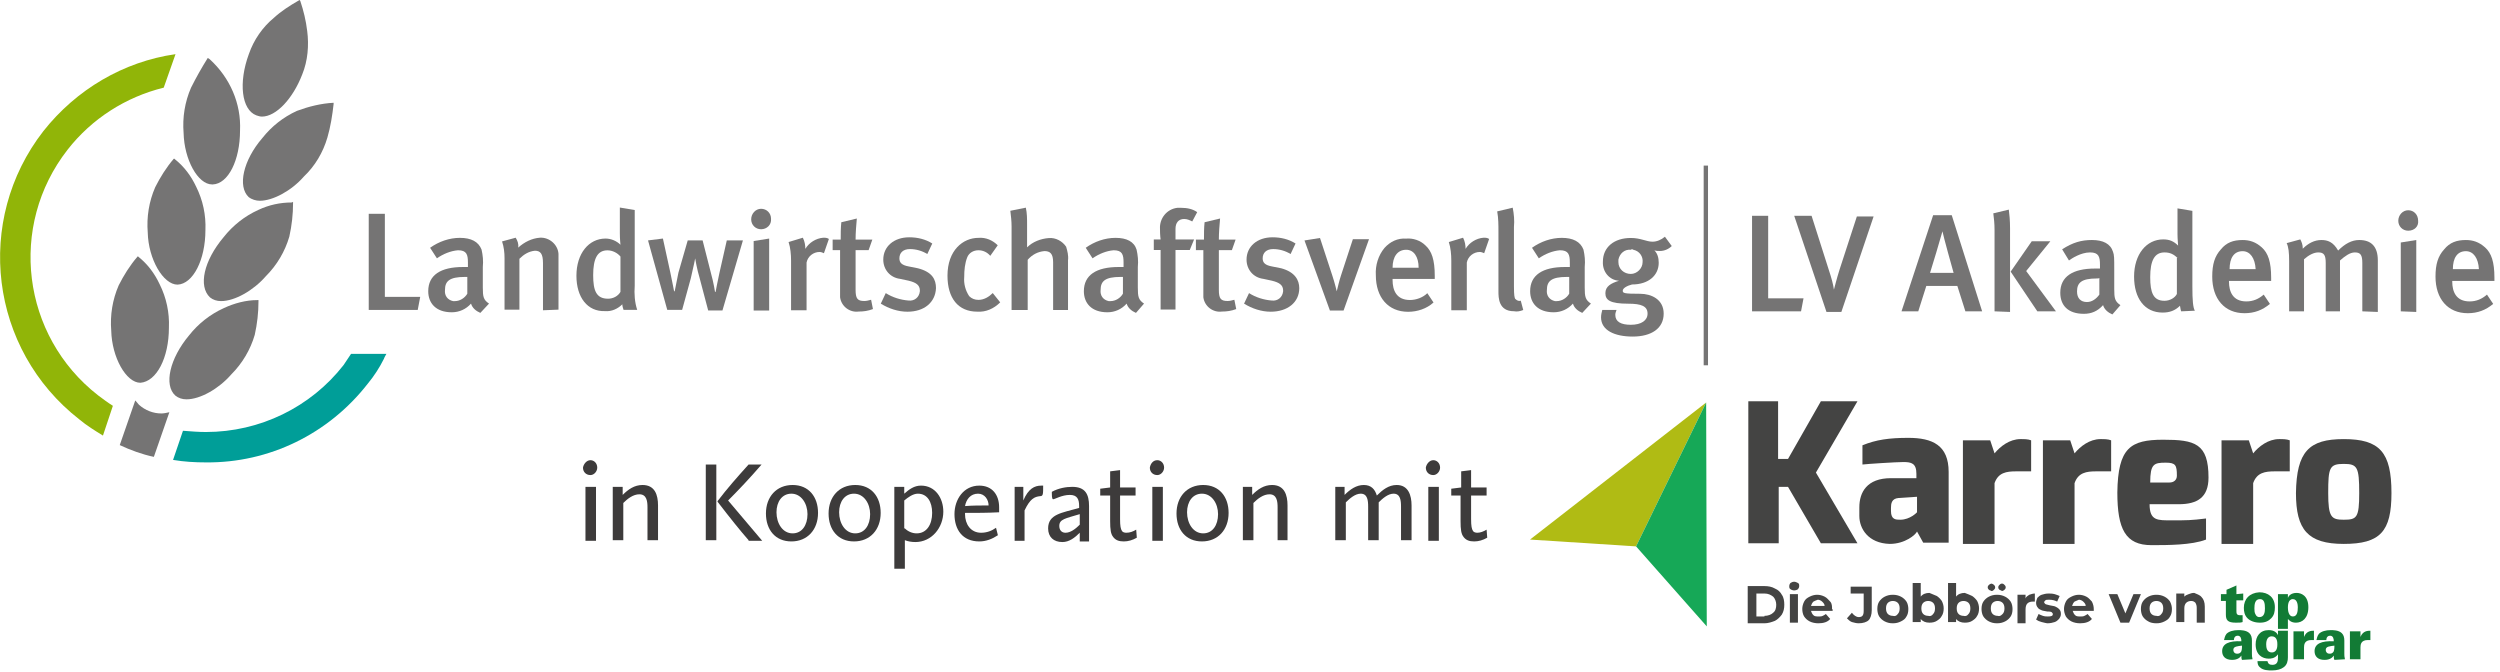 <?xml version="1.0" encoding="utf-8"?>
<!-- Generator: Adobe Illustrator 28.7.0, SVG Export Plug-In . SVG Version: 9.03 Build 54978)  -->
<svg version="1.0" id="Ebene_1" xmlns="http://www.w3.org/2000/svg" xmlns:xlink="http://www.w3.org/1999/xlink" x="0px" y="0px"
	 viewBox="0 0 403.1 108.4" style="enable-background:new 0 0 403.1 108.4;" xml:space="preserve">
<style type="text/css">
	.st0{fill:#009E98;}
	.st1{fill:#91B508;}
	.st2{fill:#757474;}
	.st3{fill-rule:evenodd;clip-rule:evenodd;fill:#127B35;}
	.st4{fill:#127B35;}
	.st5{fill:#444443;}
	.st6{fill:#B0BB14;}
	.st7{fill:#16A857;}
	.st8{fill:#3D3B3B;}
</style>
<g id="Gruppe_33" transform="translate(-1.123 -0.567)">
	<g id="Gruppe_1" transform="translate(28.926 57.624)">
		<path id="Pfad_1" class="st0" d="M34.1,0.8c-0.7,1.4-1.6,2.8-2.6,4c-6.3,8.1-15.9,12.8-26.1,12.7c-1.8,0-3.5-0.1-5.3-0.4l1.6-4.7
			c1.3,0.1,2.5,0.2,3.7,0.2c8.7,0,16.9-4,22.2-10.8C28,1.2,28.4,0.6,28.8,0h5.7C34.5,0,34.1,0.7,34.1,0.8z"/>
	</g>
	<g id="Gruppe_2" transform="translate(1.123 9.3)">
		<path id="Pfad_2" class="st1" d="M10.9,15.4c-9.6,12.3-7.4,30,4.9,39.6c0.8,0.6,1.6,1.2,2.4,1.7l-1.6,4.8l0,0
			c-1.3-0.8-2.6-1.6-3.8-2.6C-1.7,47.6-4.2,26.8,7,12.4C12.3,5.7,19.9,1.2,28.3,0l-1.9,5.4C20.3,6.9,14.8,10.4,10.9,15.4z"/>
	</g>
	<g id="Gruppe_24" transform="translate(60.578 34.031)">
		<g id="Gruppe_3" transform="translate(0 1.008)">
			<path id="Pfad_3" class="st2" d="M7.9,15.5H0V0h2.6v13.4h5.7L7.9,15.5z"/>
		</g>
		<g id="Gruppe_4" transform="translate(9.594 4.888)">
			<path id="Pfad_4" class="st2" d="M8.4,12.1c-0.7-0.3-1.3-0.8-1.5-1.5C6.1,11.5,5,12,3.8,12C1.2,12,0,10.5,0,8.6
				C0,6,2,4.7,5.6,4.7h0.8V4c0-1.3-0.2-2-1.6-2C3.6,2.1,2.4,2.6,1.4,3.3L0.3,1.6C1.7,0.6,3.4,0,5.1,0c1.8,0,3,0.6,3.5,1.9
				c0.2,0.9,0.3,1.8,0.2,2.8V8c0,1.5,0.1,2,1,2.6L8.4,12.1z M5.9,6.3C3.4,6.3,2.7,7,2.7,8.4C2.6,9.3,3.1,10,4,10.2
				c0.1,0,0.2,0,0.3,0c0.8,0,1.6-0.5,2-1.2V6.3C6.3,6.3,6.1,6.3,5.9,6.3z"/>
		</g>
		<g id="Gruppe_5" transform="translate(21.496 4.863)">
			<path id="Pfad_5" class="st2" d="M6.6,11.7V4.1c0-1.5-0.4-2-1.3-2c-1,0.1-1.8,0.6-2.5,1.3v8.2H0.4V3.3c0-0.9-0.1-1.8-0.4-2.7
				L2.2,0c0.3,0.5,0.5,1,0.4,1.6c1-0.9,2.2-1.5,3.5-1.6c1.5-0.1,2.9,1.1,3,2.6c0,0.2,0,0.4,0,0.5v8.5L6.6,11.7z"/>
		</g>
		<g id="Gruppe_6" transform="translate(33.488)">
			<path id="Pfad_6" class="st2" d="M7.6,16.5c-0.1-0.3-0.2-0.6-0.2-0.9c-0.7,0.7-1.7,1.2-2.8,1.1C1.8,16.8,0,14.5,0,11
				c0-3.6,2-6,4.7-6c0.9,0,1.8,0.4,2.4,1C7.1,6,7,5.1,7,4.1V0l2.4,0.4v12.2c-0.1,1.3,0,2.7,0.4,3.9H7.6z M7.1,7.9
				c-0.5-0.6-1.3-1-2.1-1c-1.6,0-2.3,1.3-2.3,4c0,2.5,0.5,3.8,2.4,3.8c0.8,0,1.6-0.4,2-1.1L7.1,7.9z"/>
		</g>
		<g id="Gruppe_7" transform="translate(45.033 4.998)">
			<path id="Pfad_7" class="st2" d="M12,11.6H9.7L8.3,6.3C7.9,5,7.6,3.2,7.6,3.2l0,0c0,0-0.2,1.1-0.7,3.2l-1.4,5.1H3.1L0,0.3L2.4,0
				l1.2,5.5c0.3,1.4,0.6,3,0.6,3h0.1c0.2-1,0.4-2,0.6-3l1.5-5.2h2.4l1.3,5.1c0.5,1.8,0.7,3.2,0.7,3.2h0.1c0,0,0.3-1.7,0.6-3l1.2-5.3
				h2.6L12,11.6z"/>
		</g>
		<g id="Gruppe_8" transform="translate(61.666 0.201)">
			<path id="Pfad_8" class="st2" d="M1.6,3.3C0.7,3.3,0,2.6,0,1.7l0,0C0,0.8,0.7,0,1.6,0s1.6,0.7,1.6,1.6C3.3,2.6,2.5,3.3,1.6,3.3
				L1.6,3.3L1.6,3.3z M0.4,16.3V5.2l2.5-0.4v11.6H0.4V16.3z"/>
		</g>
		<g id="Gruppe_9" transform="translate(67.696 4.863)">
			<path id="Pfad_9" class="st2" d="M5.7,2.5C5.5,2.4,5.2,2.3,5,2.3C4,2.3,3.1,3,2.9,4v7.7H0.4v-8c0-1-0.1-2.1-0.4-3L2.3,0
				c0.3,0.6,0.4,1.2,0.4,1.8c0.6-1,1.7-1.7,2.9-1.8c0.3,0,0.6,0,0.9,0.2L5.7,2.5z"/>
		</g>
		<g id="Gruppe_10" transform="translate(74.8 1.769)">
			<path id="Pfad_10" class="st2" d="M4.2,15c-1.4,0.2-2.8-0.8-3-2.3c0-0.2,0-0.4,0-0.6v-7H0V3.4h1.3c0-0.9,0-1.9,0.1-2.8L3.9,0
				C3.8,1.1,3.7,2.3,3.7,3.4h2.7L5.8,5.1H3.7v6.4c0,1.4,0.3,1.8,1.4,1.8c0.4,0,0.7-0.1,1.1-0.2l0.3,1.5C5.7,14.9,5,15,4.2,15z"/>
		</g>
		<g id="Gruppe_11" transform="translate(82.464 4.797)">
			<path id="Pfad_11" class="st2" d="M4.4,12c-1.5,0-3-0.5-4.3-1.3L0.9,9c1.1,0.7,2.4,1.1,3.7,1.2c0.9,0.1,1.7-0.5,1.8-1.5V8.6
				c0-0.9-0.6-1.3-1.8-1.6L3.2,6.7C1.6,6.5,0.5,5.2,0.5,3.6C0.5,1.5,2.2,0,4.7,0C6,0,7.3,0.3,8.4,1L7.6,2.7C6.8,2.2,5.8,1.9,4.8,1.9
				c-1.1,0-1.7,0.6-1.7,1.5c0,0.7,0.4,1.1,1.5,1.3L6.1,5C8.4,5.6,9,6.8,9,8.2C8.9,10.5,7.1,12,4.4,12z"/>
		</g>
		<g id="Gruppe_12" transform="translate(93.317 4.888)">
			<path id="Pfad_12" class="st2" d="M4.8,11.9C1.7,11.9,0,9.7,0,6.1C0,2,2.5,0,5,0c1.2-0.1,2.3,0.4,3.1,1.2L6.9,2.9
				C6.4,2.3,5.7,2,5,2C4.2,2,3.5,2.4,3.2,3.1c-0.4,1-0.5,2.1-0.5,3.2C2.6,7.4,2.9,8.5,3.5,9.4C3.9,9.8,4.4,10,5,10
				c0.9,0,1.7-0.5,2.3-1.1l1.2,1.5C7.5,11.4,6.2,12,4.8,11.9z"/>
		</g>
		<g id="Gruppe_13" transform="translate(103.451 0.021)">
			<path id="Pfad_13" class="st2" d="M6.9,16.5V8.8C6.9,7.4,6.4,7,5.5,7c-1.1,0.1-2,0.6-2.7,1.4v8.1H0.2V3c0-0.8-0.1-1.7-0.2-2.5
				L2.5,0c0.2,0.9,0.2,1.8,0.2,2.7v2.4c0,0.7,0,1.3,0,1.3C3.6,5.5,4.9,5,6.2,4.9C7.3,4.8,8.4,5.4,9,6.3C9.2,7,9.4,7.7,9.3,8.5v8H6.9
				z"/>
		</g>
		<g id="Gruppe_14" transform="translate(115.308 4.888)">
			<path id="Pfad_14" class="st2" d="M8.4,12.1c-0.7-0.3-1.3-0.8-1.5-1.5C6.1,11.5,5,12,3.8,12C1.2,12,0,10.5,0,8.6
				C0,6,2,4.7,5.6,4.7h0.8V4c0-1.3-0.2-2-1.6-2C3.6,2.1,2.4,2.6,1.4,3.3L0.3,1.6C1.7,0.6,3.4,0,5.1,0c1.8,0,3,0.6,3.4,1.9
				c0.2,0.9,0.3,1.8,0.2,2.8V8c0,1.5,0.1,2,1,2.6L8.4,12.1z M5.9,6.3C3.4,6.3,2.7,7,2.7,8.4C2.6,9.3,3.1,10,4,10.2
				c0.1,0,0.2,0,0.3,0c0.8,0,1.6-0.5,2-1.2V6.3C6.3,6.3,6.1,6.3,5.9,6.3L5.9,6.3z"/>
		</g>
		<g id="Gruppe_15" transform="translate(126.582 0.044)">
			<path id="Pfad_15" class="st2" d="M6.2,2.2C5.8,2,5.4,1.8,4.9,1.8C4,1.8,3.5,2.4,3.5,3.4v1.7h3L5.8,6.8H3.5v9.6H1.1V6.8H0V5.1
				h1.1c0,0-0.1-0.6-0.1-1.7C0.9,1.7,2.1,0.2,3.8,0C4,0,4.2,0,4.4,0c1,0,1.9,0.2,2.6,0.7L6.2,2.2z"/>
		</g>
		<g id="Gruppe_16" transform="translate(133.373 1.769)">
			<path id="Pfad_16" class="st2" d="M4.2,15c-1.4,0.2-2.8-0.8-3-2.3c0-0.2,0-0.4,0-0.6v-7H0V3.4h1.3c0-0.9,0-1.9,0.1-2.8L3.9,0
				C3.8,1.1,3.7,2.3,3.7,3.4h2.7L5.8,5.1H3.7v6.4c0,1.4,0.3,1.8,1.4,1.8c0.4,0,0.7-0.1,1.1-0.2l0.3,1.5C5.7,14.9,5,15,4.2,15z"/>
		</g>
		<g id="Gruppe_17" transform="translate(141.038 4.797)">
			<path id="Pfad_17" class="st2" d="M4.4,12c-1.5,0-3-0.5-4.3-1.3L0.9,9c1.1,0.7,2.4,1.1,3.7,1.2c0.9,0.1,1.7-0.5,1.8-1.5V8.6
				c0-0.9-0.6-1.3-1.8-1.6L3.2,6.7C1.6,6.5,0.5,5.2,0.5,3.6C0.5,1.5,2.2,0,4.7,0C6,0,7.3,0.3,8.4,1L7.6,2.7C6.8,2.2,5.8,1.9,4.8,1.9
				c-1.1,0-1.7,0.6-1.7,1.5c0,0.7,0.4,1.1,1.5,1.3L6.1,5C8.3,5.6,9,6.9,9,8.2C9,10.5,7.1,12,4.4,12z"/>
		</g>
		<g id="Gruppe_18" transform="translate(150.881 4.908)">
			<path id="Pfad_18" class="st2" d="M6.3,11.7H4.1L0,0.4L2.5,0l2,6.1c0.4,1.2,0.7,2.5,0.7,2.5l0,0C5.4,7.8,5.6,6.9,5.9,6l1.9-5.8
				h2.6L6.3,11.7z"/>
		</g>
		<g id="Gruppe_19" transform="translate(162.385 4.908)">
			<path id="Pfad_19" class="st2" d="M2.7,6.6v0.2c0,1.6,0.6,3.2,2.8,3.2c1,0,2.1-0.4,2.8-1.1l1,1.5c-1.1,1-2.6,1.5-4.1,1.5
				C2,11.9,0,9.6,0,6c-0.1-1.6,0.4-3.2,1.4-4.4c0.9-1,2.1-1.6,3.5-1.5C6,0,7.2,0.4,8,1.2c1,0.9,1.5,2.3,1.5,4.9v0.5L2.7,6.6z
				 M4.9,1.9C3.5,1.9,2.7,3,2.7,4.8h4.2C6.9,3,6.1,1.9,4.9,1.9z"/>
		</g>
		<g id="Gruppe_20" transform="translate(174.153 4.863)">
			<path id="Pfad_20" class="st2" d="M5.7,2.5C5.5,2.4,5.2,2.3,5,2.3C4,2.3,3.1,3,2.9,4v7.7H0.4v-8c0-1-0.1-2.1-0.4-3L2.3,0
				c0.3,0.6,0.4,1.2,0.4,1.8c0.6-1,1.7-1.7,2.9-1.8c0.3,0,0.6,0,0.9,0.2L5.7,2.5z"/>
		</g>
		<g id="Gruppe_21" transform="translate(181.954 0.021)">
			<path id="Pfad_21" class="st2" d="M2.7,16.7c-2.5,0-2.5-2.2-2.5-3.2V3.9c0-1.1,0-2.2-0.2-3.3L2.5,0c0.2,1,0.3,2.1,0.2,3.1v9.6
				c0,1.5,0.1,1.8,0.2,2C3.2,15,3.5,15.1,3.8,15l0.4,1.5C3.7,16.7,3.2,16.8,2.7,16.7z"/>
		</g>
		<g id="Gruppe_22" transform="translate(187.265 4.888)">
			<path id="Pfad_22" class="st2" d="M8.4,12.1c-0.7-0.3-1.3-0.8-1.5-1.5C6.1,11.5,5,12,3.8,12C1.2,12,0,10.5,0,8.6
				C0,6,2,4.7,5.6,4.7h0.8V4c0-1.3-0.2-2-1.6-2C3.6,2.1,2.4,2.6,1.4,3.3L0.3,1.6C1.7,0.6,3.4,0,5.1,0c1.8,0,3,0.6,3.5,1.9
				c0.2,0.9,0.3,1.8,0.2,2.8V8c0,1.5,0.1,2,1,2.6L8.4,12.1z M5.9,6.3C3.4,6.3,2.7,7,2.7,8.4C2.6,9.3,3.1,10,4,10.2
				c0.1,0,0.2,0,0.3,0c0.8,0,1.6-0.5,2-1.2V6.3C6.3,6.3,6.1,6.3,5.9,6.3L5.9,6.3z"/>
		</g>
		<g id="Gruppe_23" transform="translate(198.697 4.705)">
			<path id="Pfad_23" class="st2" d="M9.5,2.3c-0.3,0-0.6,0-0.9-0.1c0.5,0.5,0.7,1.2,0.7,2c0,2-1.6,3.5-4.3,3.5
				c-0.8,0.2-1.5,0.6-1.5,1s0.2,0.5,2.8,0.5c1.8,0,3.8,0.9,3.8,3.2c0,2.4-2,3.7-5,3.7c-2.9,0-5.1-1-5.1-3.1c0-0.4,0.1-0.8,0.2-1.2
				h2.3c-0.1,0.3-0.2,0.5-0.2,0.8c0,1.1,0.9,1.6,2.5,1.6c1.7,0,2.7-0.7,2.7-1.8c0-1.2-1-1.6-3.1-1.6c-3,0-3.7-0.6-3.7-1.7
				s0.9-1.6,2.2-2C1.3,7,0.2,5.6,0.3,4c0-2.3,1.8-3.8,4.5-3.8c1.6,0,2.5,0.6,3.5,0.6c0.7,0,1.4-0.3,2-0.8l1.1,1.5
				C10.9,2,10.2,2.3,9.5,2.3z M4.8,2.1C3.8,2,3,2.7,2.8,3.7c0,0.1,0,0.3,0,0.4c0,1.1,0.9,1.9,2,1.9c1,0,1.9-0.9,1.9-1.9
				c0.1-0.9-0.5-1.8-1.5-2C5.1,2,4.9,2,4.8,2.1L4.8,2.1z"/>
		</g>
	</g>
	<g id="Gruppe_25" transform="translate(40.256 0.567)">
		<path id="Pfad_24" class="st2" d="M9.6,12c-1.5,3.9-4.2,6.8-6.5,6.8c-0.3,0-0.6-0.1-0.9-0.2c-2.4-0.9-2.9-5.3-1.2-9.9
			c0.8-2.3,2.2-4.3,4-5.8c1.2-1.1,2.6-2,4-2.8L9.2,0l0.1,0.2c0.5,1.5,0.9,3.1,1.1,4.8C10.7,7.3,10.5,9.8,9.6,12z"/>
	</g>
	<g id="Gruppe_26" transform="translate(24.946 26.161)">
		<path id="Pfad_25" class="st2" d="M9.3,11.5c0,4.8-2,8.7-4.5,8.8l0,0c-2.3,0-4.7-4.1-4.8-8.4c-0.2-2.5,0.2-5,1.2-7.3
			C2,3,3,1.4,4.2,0h0.1l0.1,0.1C5.9,1.3,7,2.8,7.8,4.5C8.9,6.7,9.4,9.1,9.3,11.5z"/>
	</g>
	<g id="Gruppe_27" transform="translate(30.726 9.906)">
		<path id="Pfad_26" class="st2" d="M9.1,11.7c0,4.8-1.9,8.6-4.4,8.7H4.6c-2.3,0-4.5-4-4.6-8.3c-0.2-2.5,0.2-5,1.2-7.3
			C2,3.2,2.9,1.6,3.9,0C4,0.1,4.1,0.1,4.2,0.2C7.5,3.2,9.3,7.4,9.1,11.7L9.1,11.7z"/>
	</g>
	<g id="Gruppe_28" transform="translate(19.059 41.886)">
		<path id="Pfad_27" class="st2" d="M9.3,11.5c0,4.9-2,8.7-4.6,8.9l0,0c-2.3,0-4.6-4.1-4.7-8.4c-0.2-2.5,0.2-5,1.2-7.3
			C2,3.1,3,1.5,4.2,0.1L4.3,0l0.1,0.1C5.9,1.3,7,2.8,7.8,4.5C8.9,6.7,9.4,9.1,9.3,11.5z"/>
	</g>
	<g id="Gruppe_29" transform="translate(20.432 65.133)">
		<path id="Pfad_28" class="st2" d="M5.5,9.1L5.5,9.1C3.6,8.7,1.7,8,0,7.2l0,0L2.5,0c0,0,0.5,0.6,0.6,0.7c1,0.9,2.3,1.4,3.6,1.4
			C7.1,2.1,7.6,2,8,1.9L5.5,9.1z"/>
	</g>
	<g id="Gruppe_30" transform="translate(33.975 33.115)">
		<path id="Pfad_29" class="st2" d="M14.4,0v0.2c0,1.8-0.2,3.6-0.6,5.4c-0.7,2.4-2,4.6-3.8,6.4c-2,2.3-5,4-7.2,4
			c-0.7,0-1.3-0.2-1.8-0.6c-1.9-1.8-1-5.9,2.2-9.7c1.5-1.9,3.4-3.4,5.6-4.4c1.7-0.8,3.5-1.2,5.4-1.2L14.4,0z"/>
	</g>
	<g id="Gruppe_31" transform="translate(40.314 17.138)">
		<path id="Pfad_30" class="st2" d="M14.6,0c0,0,0,0.1,0,0.2c-0.2,1.8-0.5,3.7-1,5.4c-0.7,2.4-2,4.6-3.8,6.3c-2,2.3-5,3.9-7.1,3.9
			c-0.6,0-1.3-0.2-1.8-0.6C-0.9,13.5,0,9.3,3.1,5.7c1.5-1.9,3.4-3.4,5.6-4.4C10.6,0.6,12.6,0.1,14.6,0z"/>
	</g>
	<g id="Gruppe_32" transform="translate(28.4 48.954)">
		<path id="Pfad_31" class="st2" d="M14.4,0v0.2c0,1.8-0.2,3.6-0.6,5.4c-0.7,2.4-2,4.6-3.8,6.4c-2,2.3-5,4-7.2,4
			c-0.7,0-1.3-0.2-1.8-0.6c-1.9-1.7-0.9-6,2.2-9.7c1.5-1.9,3.4-3.4,5.6-4.4C10.5,0.5,12.4,0,14.2,0H14.4z"/>
	</g>
</g>
<g>
	<path class="st2" d="M290.4,50.2h-7.9V34.8h2.6v13.3h5.7L290.4,50.2z"/>
	<path class="st2" d="M296.9,50.3h-2.4l-5.2-15.5h2.8l2.8,8.8c0.4,1.2,0.7,2.3,0.8,3.1l0,0c0.2-0.7,0.4-1.6,0.9-3.2l2.8-8.6h2.7
		L296.9,50.3z"/>
	<path class="st2" d="M316.9,50.2l-1.3-4.1h-5l-1.3,4.1h-2.7l5.1-15.5h3l4.9,15.5H316.9z M313.2,37.3L313.2,37.3
		c-0.3,1.1-1.7,5.8-2,6.7h3.8C314.9,43.7,313.3,37.9,313.2,37.3z"/>
	<path class="st2" d="M321.6,50.2V37.1c0-1.1-0.1-1.9-0.2-2.7l2.5-0.6c0.1,0.7,0.2,1.8,0.2,3v13.5L321.6,50.2L321.6,50.2z
		 M328.5,50.2l-4.3-6.4l3.4-4.9h3l-3.9,4.8l4.8,6.5C331.5,50.2,328.5,50.2,328.5,50.2z"/>
	<path class="st2" d="M340.6,50.7c-0.7-0.3-1.3-0.8-1.5-1.5c-0.9,1-1.9,1.4-3.1,1.4c-2.6,0-3.8-1.4-3.8-3.4c0-2.6,2-3.9,5.6-3.9h0.8
		v-0.6c0-1.3-0.2-2-1.6-2c-1.5,0-3,1-3.4,1.3l-1.1-1.8c1.7-1.1,3.1-1.5,4.8-1.5c1.8,0,3,0.6,3.4,1.9c0.2,0.5,0.2,1.1,0.2,2.8v3.2
		c0,1.5,0.1,2,1,2.6L340.6,50.7z M338.1,44.9c-2.5,0-3.2,0.7-3.2,2.1c0,1.1,0.6,1.7,1.6,1.7c0.8,0,1.5-0.5,2-1.2v-2.7
		C338.5,44.9,338.2,44.9,338.1,44.9z"/>
	<path class="st2" d="M351.7,50.2c-0.1-0.2-0.1-0.4-0.2-0.9c-0.8,0.8-1.7,1.1-2.8,1.1c-2.9,0-4.6-2.3-4.6-5.8c0-3.6,2-6,4.7-6
		c1,0,1.7,0.3,2.4,1c0-0.2-0.1-1-0.1-1.9v-4.1l2.4,0.4v12.2c0,2.2,0.1,3.4,0.4,3.9L351.7,50.2L351.7,50.2z M351.1,41.6
		c-0.6-0.6-1.2-0.9-2.1-0.9c-1.6,0-2.3,1.3-2.3,4c0,2.5,0.5,3.8,2.3,3.8c0.9,0,1.7-0.5,2-1.1v-5.8H351.1z"/>
	<path class="st2" d="M359.4,45.2v0.2c0,1.6,0.6,3.2,2.8,3.2c1.1,0,2-0.4,2.8-1.1l1,1.5c-1.2,1-2.5,1.5-4.1,1.5
		c-3.2,0-5.2-2.3-5.2-5.9c0-2,0.4-3.3,1.4-4.4c0.9-1.1,2-1.5,3.5-1.5c1.1,0,2.1,0.3,3.1,1.2s1.5,2.3,1.5,4.9v0.5h-6.8V45.2z
		 M361.6,40.5c-1.4,0-2.1,1.1-2.1,2.9h4.2C363.6,41.6,362.8,40.5,361.6,40.5z"/>
	<path class="st2" d="M380.9,50.2v-7.8c0-1.3-0.3-1.7-1.2-1.7c-0.8,0-1.6,0.6-2.4,1.3v8.2H375v-7.8c0-1.3-0.3-1.7-1.2-1.7
		c-0.7,0-1.5,0.4-2.3,1.1v8.4h-2.4v-8.1c0-1.4-0.1-2.3-0.4-2.9l2.2-0.6c0.2,0.4,0.4,0.8,0.4,1.5c0.9-0.9,1.9-1.4,3-1.4
		c1,0,1.9,0.3,2.7,1.7c1.1-1.1,2.2-1.7,3.4-1.7c1.9,0,3,1,3,3.3v8.3L380.9,50.2L380.9,50.2z"/>
	<path class="st2" d="M388.3,37.2c-0.9,0-1.6-0.7-1.6-1.6c0-0.9,0.7-1.7,1.6-1.7s1.6,0.7,1.6,1.7C390,36.5,389.3,37.2,388.3,37.2z
		 M387.1,50.2V39.1l2.5-0.4v11.6L387.1,50.2L387.1,50.2z"/>
	<path class="st2" d="M395.4,45.2v0.2c0,1.6,0.6,3.2,2.8,3.2c1.1,0,2-0.4,2.8-1.1l1,1.5c-1.2,1-2.5,1.5-4.1,1.5
		c-3.2,0-5.2-2.3-5.2-5.9c0-2,0.4-3.3,1.4-4.4c0.9-1.1,2-1.5,3.5-1.5c1.1,0,2.1,0.3,3.1,1.2s1.5,2.3,1.5,4.9v0.5h-6.8V45.2z
		 M397.6,40.5c-1.4,0-2.1,1.1-2.1,2.9h4.2C399.6,41.6,398.8,40.5,397.6,40.5z"/>
</g>
<rect x="274.7" y="26.7" class="st2" width="0.7" height="32.2"/>
<g>
	<g>
		<g>
			<path class="st3" d="M363.2,106.3c-0.1-0.5-0.1-0.5-0.1-0.9v-2.1c0-0.5-0.1-0.9-0.4-1.2c-0.5-0.5-1.4-0.5-1.8-0.5
				c-0.8,0-1.5,0.2-1.9,0.6c-0.3,0.4-0.3,0.7-0.4,1h1.6c0-0.5,0.3-0.7,0.6-0.7c0.5,0,0.6,0.5,0.6,0.9c-2-0.1-3.1,0.4-3.1,1.6
				c0,0.8,0.5,1.4,1.6,1.4c0.9,0,1.3-0.4,1.5-0.7c0,0.3,0,0.5,0.1,0.7L363.2,106.3L363.2,106.3z M361.5,104.1c0,0.2,0,0.6-0.1,0.9
				c-0.2,0.4-0.5,0.4-0.7,0.4c-0.4,0-0.6-0.3-0.6-0.6C360.1,104.2,360.8,104.2,361.5,104.1"/>
			<path class="st3" d="M367.3,101.7v0.7c-0.2-0.4-0.6-0.8-1.5-0.8c-1.4,0-2.1,1-2.1,2.3c0,1.7,1.1,2.3,2.1,2.3c0.3,0,1,0,1.5-0.7
				v0.6c0,0.5-0.1,1.1-0.9,1.1c-0.5,0-0.7-0.2-0.8-0.6H364c0,0.2,0,0.7,0.4,1c0.5,0.5,1.4,0.5,1.9,0.5c0.9,0,1.5-0.2,1.9-0.5
				c0.6-0.4,0.7-1.1,0.7-1.6v-4.3L367.3,101.7L367.3,101.7z M367.2,103.9c0,0.3,0,1.3-0.9,1.3c-0.8,0-0.9-0.8-0.9-1.3
				c0-0.8,0.3-1.3,0.9-1.3C367.2,102.6,367.2,103.6,367.2,103.9"/>
			<path class="st4" d="M369.8,106.3h1.7v-1.9c0-0.5,0.1-1.2,1.2-1.2c0.1,0,0.2,0,0.4,0v-1.5c-0.4,0-1.2,0-1.6,1l0-0.9h-1.7l0,1
				L369.8,106.3L369.8,106.3z"/>
			<path class="st3" d="M378.1,106.3c-0.1-0.5-0.1-0.5-0.1-0.9v-2.1c0-0.5-0.1-0.9-0.4-1.2c-0.5-0.5-1.4-0.5-1.8-0.5
				c-0.8,0-1.5,0.2-1.9,0.6c-0.3,0.4-0.3,0.7-0.4,1h1.6c0-0.5,0.3-0.7,0.6-0.7c0.5,0,0.6,0.5,0.6,0.9c-2-0.1-3.1,0.4-3.1,1.6
				c0,0.8,0.5,1.4,1.6,1.4c0.9,0,1.3-0.4,1.5-0.7c0,0.3,0,0.5,0.1,0.7L378.1,106.3z M376.4,104.1c0,0.2,0,0.6-0.1,0.9
				c-0.2,0.4-0.5,0.4-0.7,0.4c-0.4,0-0.6-0.3-0.6-0.6C375,104.2,375.7,104.2,376.4,104.1"/>
			<path class="st4" d="M378.9,106.3h1.7v-1.9c0-0.5,0.1-1.2,1.2-1.2c0.1,0,0.2,0,0.4,0v-1.5c-0.4,0-1.2,0-1.6,1l0-0.9h-1.7l0,1
				L378.9,106.3L378.9,106.3z"/>
			<path class="st4" d="M360.6,95.8v-1.4l-1.6,0.7v0.7h-0.9v1.1h0.8v2.2c0,0.9,0.3,1.3,1.6,1.3c0.6,0,0.8,0,1.1-0.1v-1.1
				c-0.2,0-0.3,0-0.4,0c-0.6,0-0.6-0.3-0.6-0.8v-1.6h1.1v-1.1L360.6,95.8L360.6,95.8z"/>
			<path class="st3" d="M361.8,98c0,0.6,0.1,1.2,0.6,1.7c0.4,0.4,1.1,0.7,2,0.7c0.9,0,1.4-0.3,1.8-0.7c0.5-0.5,0.6-1.1,0.6-1.8
				c0-1.6-1.1-2.4-2.5-2.4C362.7,95.6,361.8,96.6,361.8,98 M363.5,98.1c0-0.7,0.1-1.5,0.9-1.5c0.7,0,0.8,0.7,0.8,1.5
				c0,0.6-0.1,1.4-0.9,1.4c-0.1,0-0.4,0-0.6-0.4C363.5,98.8,363.5,98.4,363.5,98.1"/>
			<path class="st3" d="M367.3,95.8c0,0.2,0,0.2,0,0.7v4.9h1.6v-1.6c0.2,0.2,0.5,0.6,1.3,0.6c1,0,2-0.7,2-2.5c0-1.9-1.2-2.3-1.9-2.3
				c-0.9,0-1.3,0.5-1.4,0.8l0-0.6L367.3,95.8L367.3,95.8z M368.9,98c0-0.3,0-1.4,0.8-1.4c0.7,0,0.8,0.9,0.8,1.3
				c0,0.7-0.1,1.5-0.8,1.5C369,99.4,368.9,98.4,368.9,98"/>
		</g>
		<g>
			<g>
				<path class="st5" d="M281.8,64.7h4.9V74h1.6l5.3-9.3h5.9l-6.7,11.5l6.7,11.4h-5.9l-5.3-9.1h-1.5v9.1h-4.9V64.7L281.8,64.7z"/>
				<path class="st5" d="M299.8,81.8c0-2.4,1.2-4.7,5.1-4.7c0,0,4.1,0,4.1,0c0,0,0-0.7,0-0.7c0-1.7-0.8-1.9-2.1-1.9
					c-1.1,0-5.8,0.3-6.6,0.4v-3.1c2.2-0.9,4.3-1.2,7.4-1.2c3.9,0,6.5,1.2,6.5,5.5v11.4h-4.1l-1-1.8c-0.2,0.5-1.9,2-4.4,2
					c-3.5-0.1-4.9-2.5-4.9-4.5L299.8,81.8L299.8,81.8z M306.4,83.8c1.6,0,2.7-1.2,2.7-1.2v-2.5l-3,0.2c-1.1,0.1-1.2,0.9-1.2,1.6v0.5
					C304.9,83.8,305.7,83.8,306.4,83.8z"/>
				<path class="st5" d="M316.5,71h4.4l0.7,2.1c0.9-1.1,2.4-2.3,4.2-2.3c0.6,0,1.2,0,1.7,0.2V76c-0.5,0-1.5,0-2.4,0
					c-1.6,0-2.9,0.2-3.5,1.9v9.8h-5.1L316.5,71L316.5,71z"/>
				<path class="st5" d="M329.4,71h4.4l0.7,2.1c0.9-1.1,2.4-2.3,4.2-2.3c0.6,0,1.2,0,1.7,0.2V76c-0.5,0-1.5,0-2.4,0
					c-1.6,0-2.9,0.2-3.5,1.9v9.8h-5.1V71z"/>
				<path class="st5" d="M348.8,70.9c5.1,0,7.3,0.6,7.3,6.1c0,3.2-1.8,4.3-4.8,4.3h-4.7c0,2.7,1.3,2.6,3.6,2.6c2.4,0,3.1,0,5.5-0.3
					v3.4c-2.3,0.9-6.2,0.9-8.8,0.9c-4.2,0-5.5-2.6-5.5-8.5C341.5,72.2,343.5,70.9,348.8,70.9z M349.8,77.8c0.7,0,1.2-0.4,1.2-1.1
					c0-1.7-0.2-2.1-1.8-2.1c-1.9,0-2.5,0.2-2.5,3.2L349.8,77.8L349.8,77.8z"/>
				<path class="st5" d="M358.2,71h4.4l0.7,2.1c0.9-1.1,2.4-2.3,4.2-2.3c0.6,0,1.2,0,1.7,0.2V76c-0.5,0-1.5,0-2.4,0
					c-1.6,0-2.9,0.2-3.5,1.9v9.8h-5.1V71z"/>
				<path class="st5" d="M377.9,70.8c5.8,0,7.7,2.1,7.7,8.7c0,6.2-1.8,8.2-7.7,8.2c-5.8,0-7.7-2.3-7.7-8.2
					C370.3,72.8,372.3,70.8,377.9,70.8z M377.9,83.8c2.1,0,2.5-0.3,2.5-4.3c0-4.2-0.3-4.7-2.5-4.7c-2.3,0-2.5,0.6-2.5,4.7
					C375.4,83.4,375.9,83.8,377.9,83.8z"/>
			</g>
		</g>
		<polygon class="st6" points="246.7,87 263.8,88.1 275.1,64.9 		"/>
		<g>
			<polygon class="st7" points="275.1,64.9 263.8,88.1 275.2,101 			"/>
		</g>
		<g>
			<path class="st5" d="M281.8,94.5h2.7c0.6,0,1.2,0.1,1.7,0.4c0.5,0.2,0.9,0.6,1.1,1c0.3,0.4,0.4,1,0.4,1.6c0,0.6-0.1,1.1-0.4,1.6
				c-0.3,0.4-0.7,0.8-1.1,1c-0.5,0.2-1.1,0.4-1.7,0.4h-2.7V94.5z M284.5,99.3c0.6,0,1.1-0.2,1.4-0.5c0.4-0.3,0.5-0.8,0.5-1.3
				s-0.2-1-0.5-1.3c-0.4-0.3-0.8-0.5-1.4-0.5h-1.3v3.7H284.5z"/>
			<path class="st5" d="M288.7,95c-0.2-0.1-0.2-0.3-0.2-0.5c0-0.2,0.1-0.4,0.2-0.5c0.2-0.1,0.3-0.2,0.6-0.2c0.2,0,0.4,0.1,0.6,0.2
				s0.2,0.3,0.2,0.5c0,0.2-0.1,0.4-0.2,0.5s-0.4,0.2-0.6,0.2S288.8,95.1,288.7,95z M288.6,95.8h1.3v4.6h-1.3V95.8z"/>
			<path class="st5" d="M295.5,98.5H292c0.1,0.3,0.2,0.5,0.4,0.7c0.2,0.2,0.5,0.2,0.9,0.2c0.2,0,0.4,0,0.6-0.1
				c0.2-0.1,0.4-0.2,0.5-0.3l0.7,0.8c-0.4,0.5-1.1,0.7-1.9,0.7c-0.5,0-1-0.1-1.4-0.3s-0.7-0.5-0.9-0.8s-0.3-0.8-0.3-1.2
				c0-0.4,0.1-0.8,0.3-1.2c0.2-0.4,0.5-0.6,0.9-0.8c0.4-0.2,0.8-0.3,1.2-0.3c0.4,0,0.8,0.1,1.2,0.3c0.4,0.2,0.6,0.5,0.9,0.8
				s0.3,0.8,0.3,1.2C295.5,98.2,295.5,98.3,295.5,98.5z M292.4,97c-0.2,0.2-0.3,0.4-0.4,0.7h2.2c0-0.3-0.2-0.5-0.4-0.7
				c-0.2-0.2-0.5-0.3-0.7-0.3C292.8,96.8,292.6,96.9,292.4,97z"/>
			<path class="st5" d="M298.6,100.3c-0.3-0.1-0.6-0.4-0.8-0.6l0.8-0.9c0.3,0.4,0.7,0.7,1.1,0.7c0.6,0,0.8-0.3,0.8-1v-2.8h-2.1v-1.1
				h3.4v3.8c0,0.7-0.2,1.3-0.5,1.6s-0.9,0.5-1.6,0.5C299.3,100.5,299,100.4,298.6,100.3z"/>
			<path class="st5" d="M303.9,100.2c-0.4-0.2-0.7-0.5-0.9-0.8s-0.3-0.8-0.3-1.2c0-0.5,0.1-0.9,0.3-1.2s0.5-0.6,0.9-0.8
				c0.4-0.2,0.8-0.3,1.3-0.3c0.5,0,0.9,0.1,1.3,0.3c0.4,0.2,0.7,0.5,0.9,0.8s0.3,0.8,0.3,1.2c0,0.5-0.1,0.9-0.3,1.2
				c-0.2,0.4-0.5,0.6-0.9,0.8c-0.4,0.2-0.8,0.3-1.3,0.3C304.7,100.5,304.3,100.4,303.9,100.2z M306,99c0.2-0.2,0.3-0.5,0.3-0.9
				c0-0.4-0.1-0.7-0.3-0.9c-0.2-0.2-0.5-0.3-0.8-0.3c-0.3,0-0.6,0.1-0.8,0.3c-0.2,0.2-0.3,0.5-0.3,0.9s0.1,0.7,0.3,0.9
				c0.2,0.2,0.5,0.3,0.8,0.3C305.5,99.4,305.8,99.3,306,99z"/>
			<path class="st5" d="M312.3,96.1c0.3,0.2,0.6,0.5,0.8,0.8c0.2,0.4,0.3,0.8,0.3,1.2c0,0.5-0.1,0.9-0.3,1.2
				c-0.2,0.4-0.5,0.6-0.8,0.8c-0.3,0.2-0.7,0.3-1.2,0.3c-0.6,0-1.1-0.2-1.4-0.6v0.5h-1.3v-6.3h1.3v2.2c0.3-0.4,0.8-0.6,1.4-0.6
				C311.5,95.8,311.9,95.9,312.3,96.1z M311.7,99c0.2-0.2,0.3-0.5,0.3-0.9c0-0.4-0.1-0.7-0.3-0.9c-0.2-0.2-0.5-0.3-0.8-0.3
				s-0.6,0.1-0.8,0.3s-0.3,0.5-0.3,0.9s0.1,0.7,0.3,0.9s0.5,0.3,0.8,0.3C311.2,99.4,311.5,99.3,311.7,99z"/>
			<path class="st5" d="M318,96.1c0.3,0.2,0.6,0.5,0.8,0.8c0.2,0.4,0.3,0.8,0.3,1.2c0,0.5-0.1,0.9-0.3,1.2c-0.2,0.4-0.5,0.6-0.8,0.8
				c-0.3,0.2-0.7,0.3-1.2,0.3c-0.6,0-1.1-0.2-1.4-0.6v0.5h-1.3v-6.3h1.3v2.2c0.3-0.4,0.8-0.6,1.4-0.6
				C317.3,95.8,317.6,95.9,318,96.1z M317.4,99c0.2-0.2,0.3-0.5,0.3-0.9c0-0.4-0.1-0.7-0.3-0.9c-0.2-0.2-0.5-0.3-0.8-0.3
				s-0.6,0.1-0.8,0.3c-0.2,0.2-0.3,0.5-0.3,0.9s0.1,0.7,0.3,0.9c0.2,0.2,0.5,0.3,0.8,0.3C316.9,99.4,317.2,99.3,317.4,99z"/>
			<path class="st5" d="M320.7,100.2c-0.4-0.2-0.7-0.5-0.9-0.8s-0.3-0.8-0.3-1.2c0-0.5,0.1-0.9,0.3-1.2s0.5-0.6,0.9-0.8
				c0.4-0.2,0.8-0.3,1.3-0.3c0.5,0,0.9,0.1,1.3,0.3c0.4,0.2,0.7,0.5,0.9,0.8s0.3,0.8,0.3,1.2c0,0.5-0.1,0.9-0.3,1.2
				s-0.5,0.6-0.9,0.8s-0.8,0.3-1.3,0.3C321.5,100.5,321.1,100.4,320.7,100.2z M320.7,95.1c-0.1-0.1-0.2-0.2-0.2-0.4
				c0-0.2,0.1-0.3,0.2-0.4s0.3-0.2,0.4-0.2s0.3,0.1,0.4,0.2c0.1,0.1,0.2,0.2,0.2,0.4c0,0.2-0.1,0.3-0.2,0.4
				c-0.1,0.1-0.2,0.2-0.4,0.2C321,95.2,320.8,95.2,320.7,95.1z M322.9,99c0.2-0.2,0.3-0.5,0.3-0.9c0-0.4-0.1-0.7-0.3-0.9
				c-0.2-0.2-0.5-0.3-0.8-0.3c-0.3,0-0.6,0.1-0.8,0.3c-0.2,0.2-0.3,0.5-0.3,0.9s0.1,0.7,0.3,0.9c0.2,0.2,0.5,0.3,0.8,0.3
				C322.4,99.4,322.6,99.3,322.9,99z M322.4,95.1c-0.1-0.1-0.2-0.2-0.2-0.4c0-0.2,0.1-0.3,0.2-0.4c0.1-0.1,0.2-0.2,0.4-0.2
				s0.3,0.1,0.4,0.2s0.2,0.2,0.2,0.4c0,0.2-0.1,0.3-0.2,0.4s-0.3,0.2-0.4,0.2C322.7,95.2,322.6,95.2,322.4,95.1z"/>
			<path class="st5" d="M327.2,95.9c0.3-0.1,0.6-0.2,0.9-0.2V97c-0.1,0-0.2,0-0.3,0c-0.4,0-0.7,0.1-0.9,0.3s-0.3,0.5-0.3,1v2.2h-1.3
				v-4.6h1.3v0.6C326.7,96.2,326.9,96.1,327.2,95.9z"/>
			<path class="st5" d="M329.2,100.3c-0.4-0.1-0.6-0.2-0.9-0.4l0.4-0.9c0.2,0.1,0.4,0.2,0.7,0.3c0.3,0.1,0.6,0.1,0.8,0.1
				c0.6,0,0.8-0.1,0.8-0.4c0-0.1-0.1-0.2-0.2-0.3c-0.2-0.1-0.4-0.1-0.7-0.1c-0.4-0.1-0.7-0.1-0.9-0.2c-0.2-0.1-0.5-0.2-0.6-0.4
				c-0.2-0.2-0.3-0.5-0.3-0.8c0-0.3,0.1-0.5,0.2-0.8c0.2-0.2,0.4-0.4,0.7-0.5c0.3-0.1,0.7-0.2,1.1-0.2c0.3,0,0.6,0,1,0.1
				c0.3,0.1,0.6,0.2,0.8,0.3l-0.4,0.9c-0.4-0.2-0.8-0.3-1.3-0.3c-0.3,0-0.5,0-0.6,0.1c-0.1,0.1-0.2,0.2-0.2,0.3
				c0,0.1,0.1,0.2,0.2,0.3c0.2,0.1,0.4,0.1,0.7,0.2c0.4,0.1,0.7,0.1,0.9,0.2c0.2,0.1,0.4,0.2,0.6,0.4c0.2,0.2,0.3,0.4,0.3,0.8
				c0,0.3-0.1,0.5-0.3,0.8c-0.2,0.2-0.4,0.4-0.7,0.5c-0.3,0.1-0.7,0.2-1.2,0.2C330,100.5,329.6,100.4,329.2,100.3z"/>
			<path class="st5" d="M337.6,98.5h-3.4c0.1,0.3,0.2,0.5,0.4,0.7c0.2,0.2,0.5,0.2,0.9,0.2c0.2,0,0.4,0,0.6-0.1
				c0.2-0.1,0.4-0.2,0.5-0.3l0.7,0.8c-0.4,0.5-1.1,0.7-1.9,0.7c-0.5,0-1-0.1-1.4-0.3c-0.4-0.2-0.7-0.5-0.9-0.8
				c-0.2-0.4-0.3-0.8-0.3-1.2c0-0.4,0.1-0.8,0.3-1.2c0.2-0.4,0.5-0.6,0.9-0.8c0.4-0.2,0.8-0.3,1.2-0.3c0.4,0,0.8,0.1,1.2,0.3
				s0.6,0.5,0.9,0.8c0.2,0.4,0.3,0.8,0.3,1.2C337.6,98.2,337.6,98.3,337.6,98.5z M334.5,97c-0.2,0.2-0.3,0.4-0.4,0.7h2.2
				c0-0.3-0.2-0.5-0.4-0.7s-0.5-0.3-0.7-0.3C335,96.8,334.7,96.9,334.5,97z"/>
			<path class="st5" d="M345.2,95.8l-1.9,4.6h-1.4l-1.9-4.6h1.4l1.3,3.1l1.3-3.1H345.2L345.2,95.8z"/>
			<path class="st5" d="M346.4,100.2c-0.4-0.2-0.7-0.5-0.9-0.8s-0.3-0.8-0.3-1.2c0-0.5,0.1-0.9,0.3-1.2s0.5-0.6,0.9-0.8
				c0.4-0.2,0.8-0.3,1.3-0.3c0.5,0,0.9,0.1,1.3,0.3c0.4,0.2,0.7,0.5,0.9,0.8c0.2,0.4,0.3,0.8,0.3,1.2c0,0.5-0.1,0.9-0.3,1.2
				c-0.2,0.4-0.5,0.6-0.9,0.8c-0.4,0.2-0.8,0.3-1.3,0.3C347.2,100.5,346.7,100.4,346.4,100.2z M348.5,99c0.2-0.2,0.3-0.5,0.3-0.9
				c0-0.4-0.1-0.7-0.3-0.9c-0.2-0.2-0.5-0.3-0.8-0.3c-0.3,0-0.6,0.1-0.8,0.3c-0.2,0.2-0.3,0.5-0.3,0.9s0.1,0.7,0.3,0.9
				c0.2,0.2,0.5,0.3,0.8,0.3C348,99.4,348.3,99.3,348.5,99z"/>
			<path class="st5" d="M355,96.3c0.3,0.3,0.5,0.8,0.5,1.5v2.6h-1.3V98c0-0.4-0.1-0.6-0.2-0.8c-0.2-0.2-0.4-0.3-0.7-0.3
				c-0.3,0-0.6,0.1-0.8,0.3c-0.2,0.2-0.3,0.5-0.3,0.9v2.2h-1.3v-4.6h1.3v0.5c0.2-0.2,0.4-0.3,0.7-0.4c0.3-0.1,0.5-0.2,0.9-0.2
				C354.2,95.8,354.7,95.9,355,96.3z"/>
		</g>
	</g>
	<g>
		<path class="st8" d="M95.2,74.2c0.6,0,1.1,0.5,1.1,1.2c0,0.6-0.5,1.2-1.1,1.2c-0.7,0-1.2-0.5-1.2-1.2
			C94.1,74.8,94.6,74.2,95.2,74.2z M94.4,78.5h1.7v8.7h-1.7V78.5z"/>
		<path class="st8" d="M98.9,78.5h1.5l0,1.3c0.9-0.9,1.9-1.6,3.2-1.6c2,0,2.5,1.6,2.5,3.3v5.6h-1.7v-5.3c0-0.9-0.1-2.1-1.3-2.1
			c-1,0-1.9,0.7-2.6,1.4v6h-1.7V78.5z"/>
		<path class="st8" d="M113.8,74.9h1.7v12.2h-1.7V74.9z M120.7,87.1c-1.4-1.6-3-3.6-5-6.2v-0.1c1.6-2.1,3.2-3.9,5-5.9h2.1
			c-1.9,2.2-3.7,4.1-5.4,5.8l5.5,6.5H120.7z"/>
		<path class="st8" d="M127.6,87.3c-2.6,0-4.1-1.9-4.1-4.5c0-2.7,1.7-4.6,4.3-4.6c2.6,0,4.1,1.9,4.1,4.5
			C131.9,85.4,130.2,87.3,127.6,87.3z M127.6,79.6c-1.5,0-2.4,1.3-2.4,3c0,1.8,1,3.4,2.6,3.4c1.5,0,2.4-1.3,2.4-3.1
			C130.2,81.2,129.2,79.6,127.6,79.6z"/>
		<path class="st8" d="M137.7,87.3c-2.6,0-4.1-1.9-4.1-4.5c0-2.7,1.7-4.6,4.3-4.6c2.6,0,4.1,1.9,4.1,4.5
			C142,85.4,140.3,87.3,137.7,87.3z M137.7,79.6c-1.5,0-2.4,1.3-2.4,3c0,1.8,1,3.4,2.6,3.4c1.5,0,2.4-1.3,2.4-3.1
			C140.3,81.2,139.3,79.6,137.7,79.6z"/>
		<path class="st8" d="M144.3,78.5h1.5l0,1.1c0.8-0.7,1.6-1.3,2.7-1.3c2.3,0,3.6,2,3.6,4.2c0,2.6-1.9,4.9-4.5,4.9
			c-0.6,0-1.2-0.1-1.7-0.3v4.6h-1.7V78.5z M145.9,85.2c0.5,0.5,1.2,0.8,1.9,0.8c1.6,0,2.5-1.4,2.5-3.3c0-1.8-0.8-3.1-2.3-3.1
			c-0.8,0-1.6,0.6-2.2,1.1V85.2z"/>
		<path class="st8" d="M160.6,85.1l0.3,1.2c-0.9,0.6-1.9,1-3,1c-2.7,0-4-1.9-4-4.4c0-2.4,1.5-4.6,4-4.6c2.1,0,3.2,1.5,3.2,3.5
			c0,0.3,0,0.6,0,0.8c-1.9,0.1-3.6,0.1-5.5,0.1v0.2c0,1.6,0.9,3,2.6,3C159.1,85.9,159.9,85.6,160.6,85.1L160.6,85.1z M159.4,81.5
			c0-0.9-0.6-1.9-1.7-1.9c-1.2,0-1.9,0.9-2.1,2C156.8,81.5,158.1,81.5,159.4,81.5z"/>
		<path class="st8" d="M163.5,78.5h1.5l0,2.2c0.8-1.9,1.8-2.4,2.9-2.4c0.1,0,0.2,0,0.3,0c0,1.4,0,1.7-0.5,1.7
			c-0.9,0.1-1.6,0.4-2.5,2.3v4.9h-1.6V78.5z"/>
		<path class="st8" d="M174.1,85.9c-0.8,0.8-1.7,1.5-2.8,1.5c-1.4,0-2.3-0.8-2.3-2.2c0-2.3,2.2-2.5,5-3.3v-0.3
			c0-1.1-0.3-1.8-1.5-1.8c-1.3,0-2.4,0.7-2.7,0.7c-0.1,0-0.2-0.2-0.2-0.9v-0.3c1.1-0.6,2.3-0.8,3.3-0.8c2.1,0,2.7,1.2,2.7,3.1v5.7
			h-1.5L174.1,85.9z M174.1,82.9c-2.3,0.7-3.3,0.8-3.3,1.9c0,0.7,0.4,1.1,1,1.1c0.8,0,1.6-0.6,2.3-1.3V82.9z"/>
		<path class="st8" d="M183.2,85.4l0.1,1.3c-0.7,0.4-1.4,0.6-2.1,0.6c-0.8,0-1.3-0.2-1.7-0.7c-0.4-0.5-0.5-1.2-0.5-2.6v-4.1h-1.6
			v-1.1l1.6-0.2v-2.6l1.6-0.2v2.8h2.5v1.3h-2.5v3.8c0,1.1,0.1,1.6,0.3,1.9c0.1,0.2,0.4,0.3,0.7,0.3
			C182.2,85.9,182.7,85.7,183.2,85.4L183.2,85.4z"/>
		<path class="st8" d="M186.6,74.2c0.6,0,1.1,0.5,1.1,1.2c0,0.6-0.5,1.2-1.1,1.2c-0.7,0-1.2-0.5-1.2-1.2
			C185.5,74.8,185.9,74.2,186.6,74.2z M185.8,78.5h1.7v8.7h-1.7V78.5z"/>
		<path class="st8" d="M193.8,87.3c-2.6,0-4.1-1.9-4.1-4.5c0-2.7,1.7-4.6,4.3-4.6c2.6,0,4.1,1.9,4.1,4.5
			C198.1,85.4,196.4,87.3,193.8,87.3z M193.8,79.6c-1.5,0-2.4,1.3-2.4,3c0,1.8,1,3.4,2.6,3.4c1.5,0,2.4-1.3,2.4-3.1
			C196.4,81.2,195.4,79.6,193.8,79.6z"/>
		<path class="st8" d="M200.4,78.5h1.5l0,1.3c0.9-0.9,1.9-1.6,3.2-1.6c2,0,2.5,1.6,2.5,3.3v5.6H206v-5.3c0-0.9-0.1-2.1-1.3-2.1
			c-1,0-1.9,0.7-2.6,1.4v6h-1.7V78.5z"/>
		<path class="st8" d="M215.3,78.5h1.5l0,1.3c0.9-0.9,1.9-1.6,3.1-1.6c1.2,0,1.8,0.7,2.1,1.7c0.9-0.9,1.9-1.7,3.2-1.7
			c1.9,0,2.4,1.7,2.4,3.3v5.6h-1.7v-5.4c0-1-0.1-2.1-1.2-2.1c-0.9,0-1.8,0.8-2.4,1.4v6.1h-1.7v-5.4c0-1-0.1-2.1-1.2-2.1
			c-0.9,0-1.8,0.8-2.4,1.4v6.1h-1.7V78.5z"/>
		<path class="st8" d="M231.1,74.2c0.6,0,1.1,0.5,1.1,1.2c0,0.6-0.5,1.2-1.1,1.2c-0.7,0-1.2-0.5-1.2-1.2
			C230,74.8,230.5,74.2,231.1,74.2z M230.3,78.5h1.7v8.7h-1.7V78.5z"/>
		<path class="st8" d="M239.7,85.4l0.1,1.3c-0.7,0.4-1.4,0.6-2.1,0.6c-0.8,0-1.3-0.2-1.7-0.7c-0.4-0.5-0.5-1.2-0.5-2.6v-4.1H234
			v-1.1l1.6-0.2v-2.6l1.6-0.2v2.8h2.5v1.3h-2.5v3.8c0,1.1,0.1,1.6,0.3,1.9c0.1,0.2,0.4,0.3,0.7,0.3
			C238.7,85.9,239.2,85.7,239.7,85.4L239.7,85.4z"/>
	</g>
</g>
</svg>
